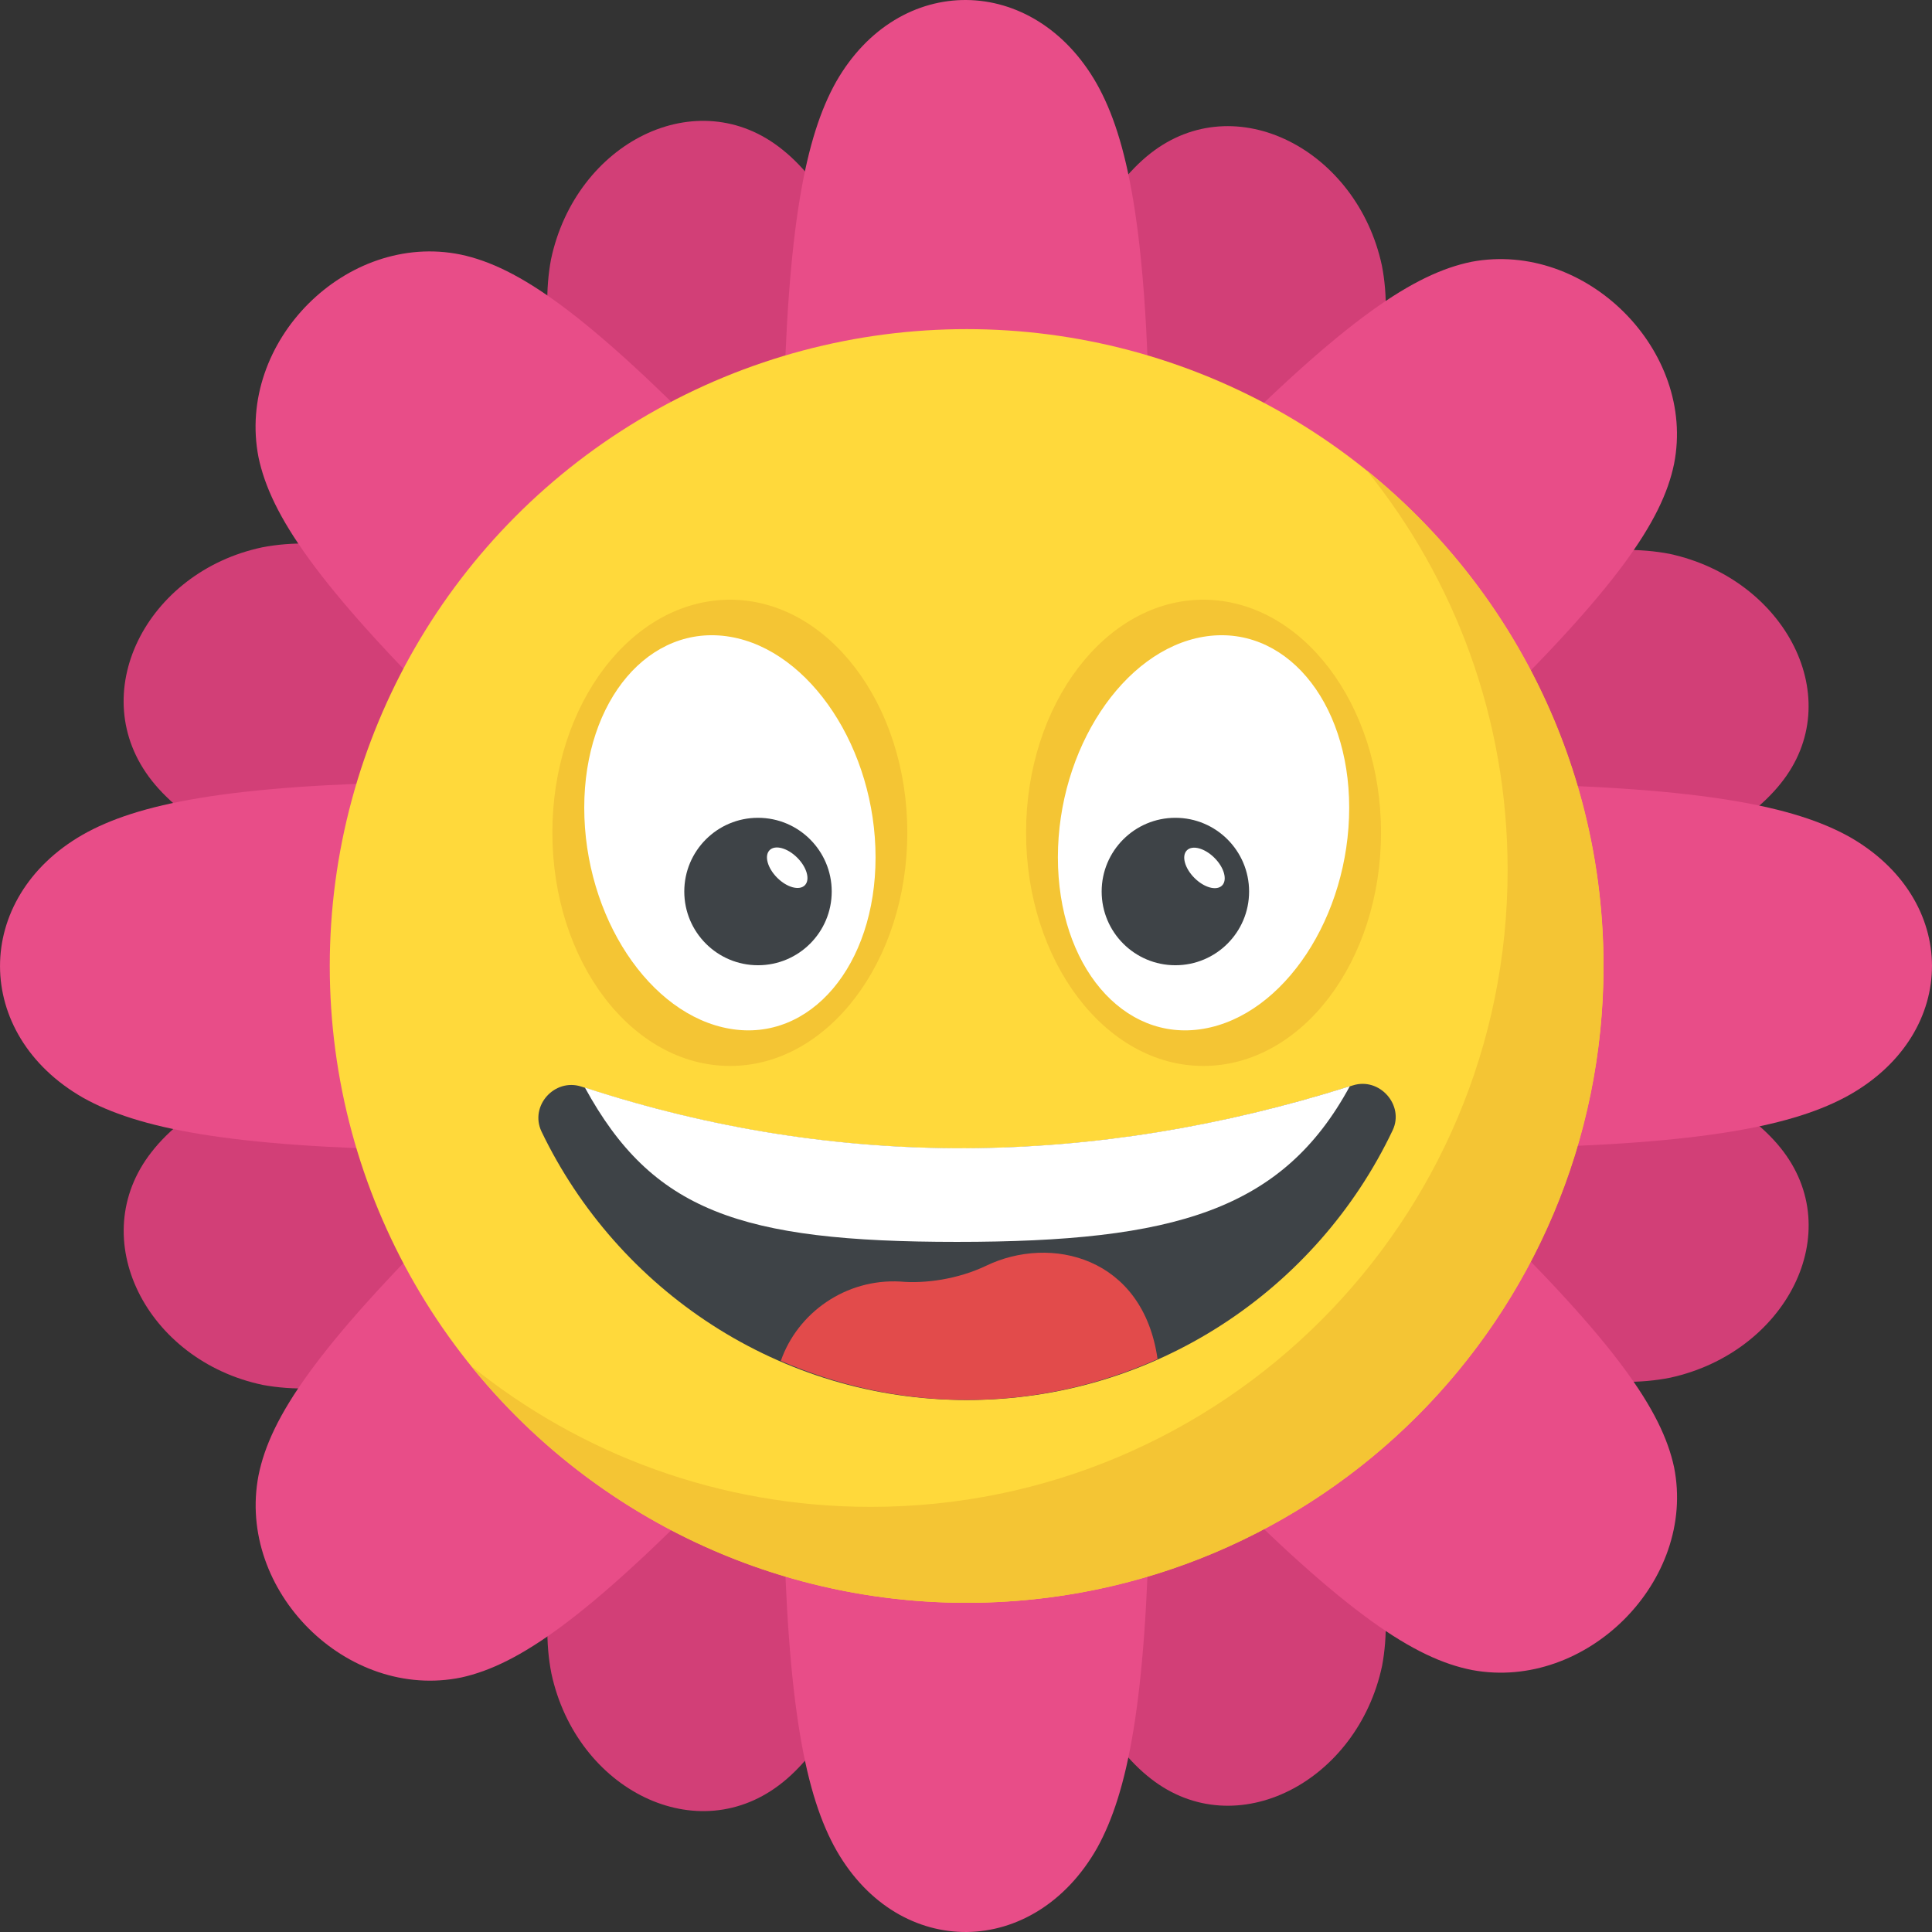 <?xml version="1.0" encoding="iso-8859-1"?>
<!-- Generator: Adobe Illustrator 19.0.0, SVG Export Plug-In . SVG Version: 6.00 Build 0)  -->
<svg version="1.1" id="Capa_1" xmlns="http://www.w3.org/2000/svg" xmlns:xlink="http://www.w3.org/1999/xlink" x="0px" y="0px"
	 viewBox="0 0 511.996 511.996" style="enable-background:new 0 0 511.996 511.996;" xml:space="preserve">
<rect x="0" y="0" width="511.996" height="511.996" fill="#333333" stroke="none"/>
<g>
	<path style="fill:#D23F77;" d="M343.837,164.853c1.792-4.528,3.568-9.056,5.344-13.568c17.296-44.544,20.016-65.696,17.024-80.944
		c-6.56-30.56-38.736-47.456-61.36-29.664c-11.232,8.832-22.24,27.456-40.512,73.152c-1.856,4.64-3.728,9.28-5.616,13.92
		C286.749,139.829,315.181,152.325,343.837,164.853z"/>
	<path style="fill:#D23F77;" d="M168.381,347.813c-1.792,4.576-3.568,9.152-5.328,13.728
		c-17.296,45.088-19.952,66.576-16.928,81.936c6.624,30.816,38.816,47.12,61.408,28.768c11.216-9.088,22.208-28.016,40.432-73.984
		c1.856-4.656,3.728-9.328,5.6-14C225.501,372.469,197.053,360.197,168.381,347.813z"/>
	<path style="fill:#D23F77;" d="M384.333,253.429c4.656-1.872,9.312-3.728,13.952-5.568c45.968-18.176,64.704-29.024,73.616-40.24
		c17.936-22.288,1.344-54.192-29.456-60.848c-15.232-2.912-36.56-0.4-81.216,16.576c-4.544,1.728-9.088,3.488-13.648,5.248
		C360.029,197.205,372.413,225.525,384.333,253.429z"/>
	<path style="fill:#D23F77;" d="M127.821,258.565c-4.656,1.888-9.312,3.776-13.968,5.648c-45.984,18.448-64.8,29.616-73.68,41.072
		c-17.952,22.848-1.312,55.328,29.536,61.744c15.28,2.8,36.56-0.048,81.264-17.568c4.544-1.792,9.088-3.584,13.648-5.408
		C152.157,315.317,139.757,286.773,127.821,258.565z"/>
	<path style="fill:#D23F77;" d="M347.581,343.365c4.56,1.76,9.104,3.52,13.648,5.248c44.816,17.024,66.128,19.536,81.424,16.48
		c30.656-6.72,47.248-38.608,29.168-60.944c-8.944-11.088-27.728-21.936-73.536-40.064c-4.656-1.84-9.296-3.696-13.952-5.568
		C372.397,286.437,360.029,314.773,347.581,343.365z"/>
	<path style="fill:#D23F77;" d="M164.621,167.925c-4.56-1.824-9.104-3.616-13.648-5.408c-44.832-17.584-66.144-20.432-81.472-17.472
		c-30.704,6.464-47.344,38.944-29.264,61.84c8.944,11.328,27.744,22.512,73.6,40.896c4.656,1.872,9.312,3.744,13.968,5.648
		C139.757,225.189,152.157,196.645,164.621,167.925z"/>
	<path style="fill:#D23F77;" d="M258.685,384.229c1.888,4.64,3.744,9.296,5.616,13.92c18.336,45.856,29.36,64.464,40.704,73.232
		c22.592,17.648,54.768,0.752,61.264-29.936c2.848-15.2,0.16-36.336-17.12-80.736c-1.76-4.512-3.536-9.04-5.328-13.568
		C315.181,359.653,286.749,372.149,258.685,384.229z"/>
	<path style="fill:#D23F77;" d="M253.565,127.717c-1.872-4.672-3.744-9.328-5.6-14c-18.288-46.112-29.264-65.04-40.624-74.064
		c-22.544-18.224-54.736-1.904-61.312,29.056c-2.88,15.296-0.224,36.784,17.024,81.728c1.76,4.576,3.536,9.152,5.328,13.728
		C197.053,151.765,225.501,139.493,253.565,127.717z"/>
</g>
<g>
	<path style="fill:#E84D88;" d="M304.877,129.365c-0.08-5.344-0.16-10.688-0.24-16.032c-0.88-52.8-5.84-76.72-14.016-91.184
		c-16.64-29.248-52.384-29.664-69.056-0.448c-8.048,14.352-13.008,38.288-13.968,91.136c-0.08,5.36-0.176,10.72-0.256,16.096
		C239.869,128.581,272.365,128.725,304.877,129.365z"/>
	<path style="fill:#E84D88;" d="M207.357,383.077c0.08,5.36,0.16,10.72,0.256,16.096c0.944,53.008,5.936,76.944,14.112,91.296
		c16.672,29.04,52.416,28.624,69.056-0.8c7.984-14.464,12.976-38.368,13.856-91.024c0.08-5.344,0.16-10.688,0.24-16.032
		C272.365,383.237,239.869,383.397,207.357,383.077z"/>
	<path style="fill:#E84D88;" d="M380.717,202.373c3.728-3.648,7.44-7.28,11.136-10.88c36.512-35.584,48.688-53.456,51.792-68.576
		c5.904-29.968-23.328-59.248-53.696-53.536c-15.12,3.104-33.248,15.04-69.008,51.152c-3.632,3.664-7.296,7.36-10.96,11.056
		C333.325,155.349,357.037,179.077,380.717,202.373z"/>
	<path style="fill:#E84D88;" d="M131.421,310.101c-3.728,3.696-7.44,7.376-11.136,11.04c-36.528,36.16-48.688,54.496-51.776,69.856
		c-5.872,30.544,23.424,59.808,53.792,53.536c15.104-3.344,33.232-15.744,68.976-52.432c3.632-3.728,7.296-7.472,10.96-11.216
		C178.877,357.237,155.133,333.525,131.421,310.101z"/>
	<path style="fill:#E84D88;" d="M382.925,304.517c5.36-0.08,10.704-0.176,16.048-0.272c52.896-1.008,76.8-6.016,91.2-14.112
		c29.12-16.544,29.12-51.856-0.176-68.432c-14.4-7.968-38.304-12.944-91.024-13.968c-5.344-0.096-10.704-0.192-16.048-0.272
		C383.389,239.813,383.389,272.165,382.925,304.517z"/>
	<path style="fill:#E84D88;" d="M129.213,206.997c-5.36,0.064-10.72,0.144-16.064,0.224c-52.912,0.816-76.864,5.792-91.296,14.016
		c-29.168,16.768-29.152,52.912,0.176,69.68c14.416,8.064,38.368,13.04,91.12,13.856c5.36,0.08,10.72,0.144,16.064,0.224
		C128.733,272.309,128.733,239.653,129.213,206.997z"/>
	<path style="fill:#E84D88;" d="M309.965,380.389c3.664,3.696,7.328,7.392,10.96,11.056c35.904,36.224,53.984,48.16,69.232,51.136
		c30.256,5.6,59.488-23.68,53.488-53.744c-3.216-14.992-15.424-32.88-51.808-68.352c-3.696-3.616-7.408-7.248-11.136-10.88
		C357.037,332.901,333.325,356.629,309.965,380.389z"/>
	<path style="fill:#E84D88;" d="M202.237,131.093c-3.664-3.744-7.328-7.488-10.96-11.216c-35.872-36.8-53.952-49.2-69.2-52.416
		c-30.24-6.176-59.552,23.072-53.568,53.728c3.2,15.232,15.376,33.6,51.792,69.632c3.696,3.664,7.408,7.344,11.136,11.04
		C155.133,178.453,178.877,154.725,202.237,131.093z"/>
</g>
<circle style="fill:#FFD93B;" cx="256.157" cy="255.989" r="168.768"/>
<path style="fill:#3E4347;" d="M369.069,299.525c-20.016,42.144-63.056,71.488-112.864,71.488c-49.664,0-92.56-29.2-112.72-71.184
	c-3.168-6.768,3.456-14.144,10.528-11.888c67.568,22.272,135.888,21.52,204.512-0.304
	C365.613,285.381,372.221,292.901,369.069,299.525z"/>
<path style="fill:#F4C534;" d="M424.957,255.989c0,93.248-75.568,168.768-168.768,168.768c-53.056,0-100.416-24.464-131.376-62.816
	c28.96,23.408,65.824,37.392,105.952,37.392c93.184,0,168.768-75.52,168.768-168.768c0-40.128-13.968-76.992-37.392-105.952
	C400.429,155.573,424.957,202.933,424.957,255.989z"/>
<path style="fill:#FFFFFF;" d="M357.709,287.861c-68.016,21.456-135.728,22.208-202.704,0.352
	c17.84,32.624,41.008,40.896,98.576,40.896C311.229,329.109,339.901,320.725,357.709,287.861z"/>
<path style="fill:#E24B4B;" d="M256.205,370.997c18.016,0,35.088-3.936,50.56-10.832c-3.856-27.136-28.352-33.008-45.52-24.688
	c-7.328,3.488-16.048,4.752-22.672,4.144c-14.48-0.8-27.232,8.304-31.648,21.024C222.061,367.205,238.669,370.997,256.205,370.997z"
	/>
<path style="fill:#F4C534;" d="M240.445,220.629c0,34.16-21.072,61.856-46.96,61.856c-26.032,0-47.104-27.696-47.104-61.856
	c0-34.016,21.072-61.696,47.104-61.696C219.373,158.933,240.445,186.613,240.445,220.629z"/>
<path style="fill:#FFFFFF;" d="M232.029,227.205c0,28.672-17.312,49.04-38.528,45.44c-21.376-3.6-38.672-29.776-38.672-58.608
	c0-28.512,17.312-48.896,38.672-45.28C214.717,172.357,232.029,198.533,232.029,227.205z"/>
<circle style="fill:#3E4347;" cx="200.877" cy="236.261" r="19.536"/>
<ellipse transform="matrix(-0.707 -0.707 0.707 -0.707 193.57 539.993)" style="fill:#FFFFFF;" cx="208.621" cy="229.907" rx="6.592" ry="3.76"/>
<path style="fill:#F4C534;" d="M271.917,220.629c0,34.16,21.072,61.856,46.96,61.856c26.032,0,47.104-27.696,47.104-61.856
	c0-34.016-21.072-61.696-47.104-61.696C292.989,158.933,271.917,186.613,271.917,220.629z"/>
<path style="fill:#FFFFFF;" d="M280.349,227.205c0,28.672,17.312,49.04,38.528,45.44c21.376-3.6,38.672-29.776,38.672-58.608
	c0-28.512-17.312-48.896-38.672-45.28C297.645,172.357,280.349,198.533,280.349,227.205z"/>
<circle style="fill:#3E4347;" cx="311.485" cy="236.261" r="19.536"/>
<ellipse transform="matrix(-0.707 -0.707 0.707 -0.707 382.287 618.247)" style="fill:#FFFFFF;" cx="319.187" cy="229.949" rx="6.592" ry="3.76"/>
<g>
</g>
<g>
</g>
<g>
</g>
<g>
</g>
<g>
</g>
<g>
</g>
<g>
</g>
<g>
</g>
<g>
</g>
<g>
</g>
<g>
</g>
<g>
</g>
<g>
</g>
<g>
</g>
<g>
</g>
</svg>

